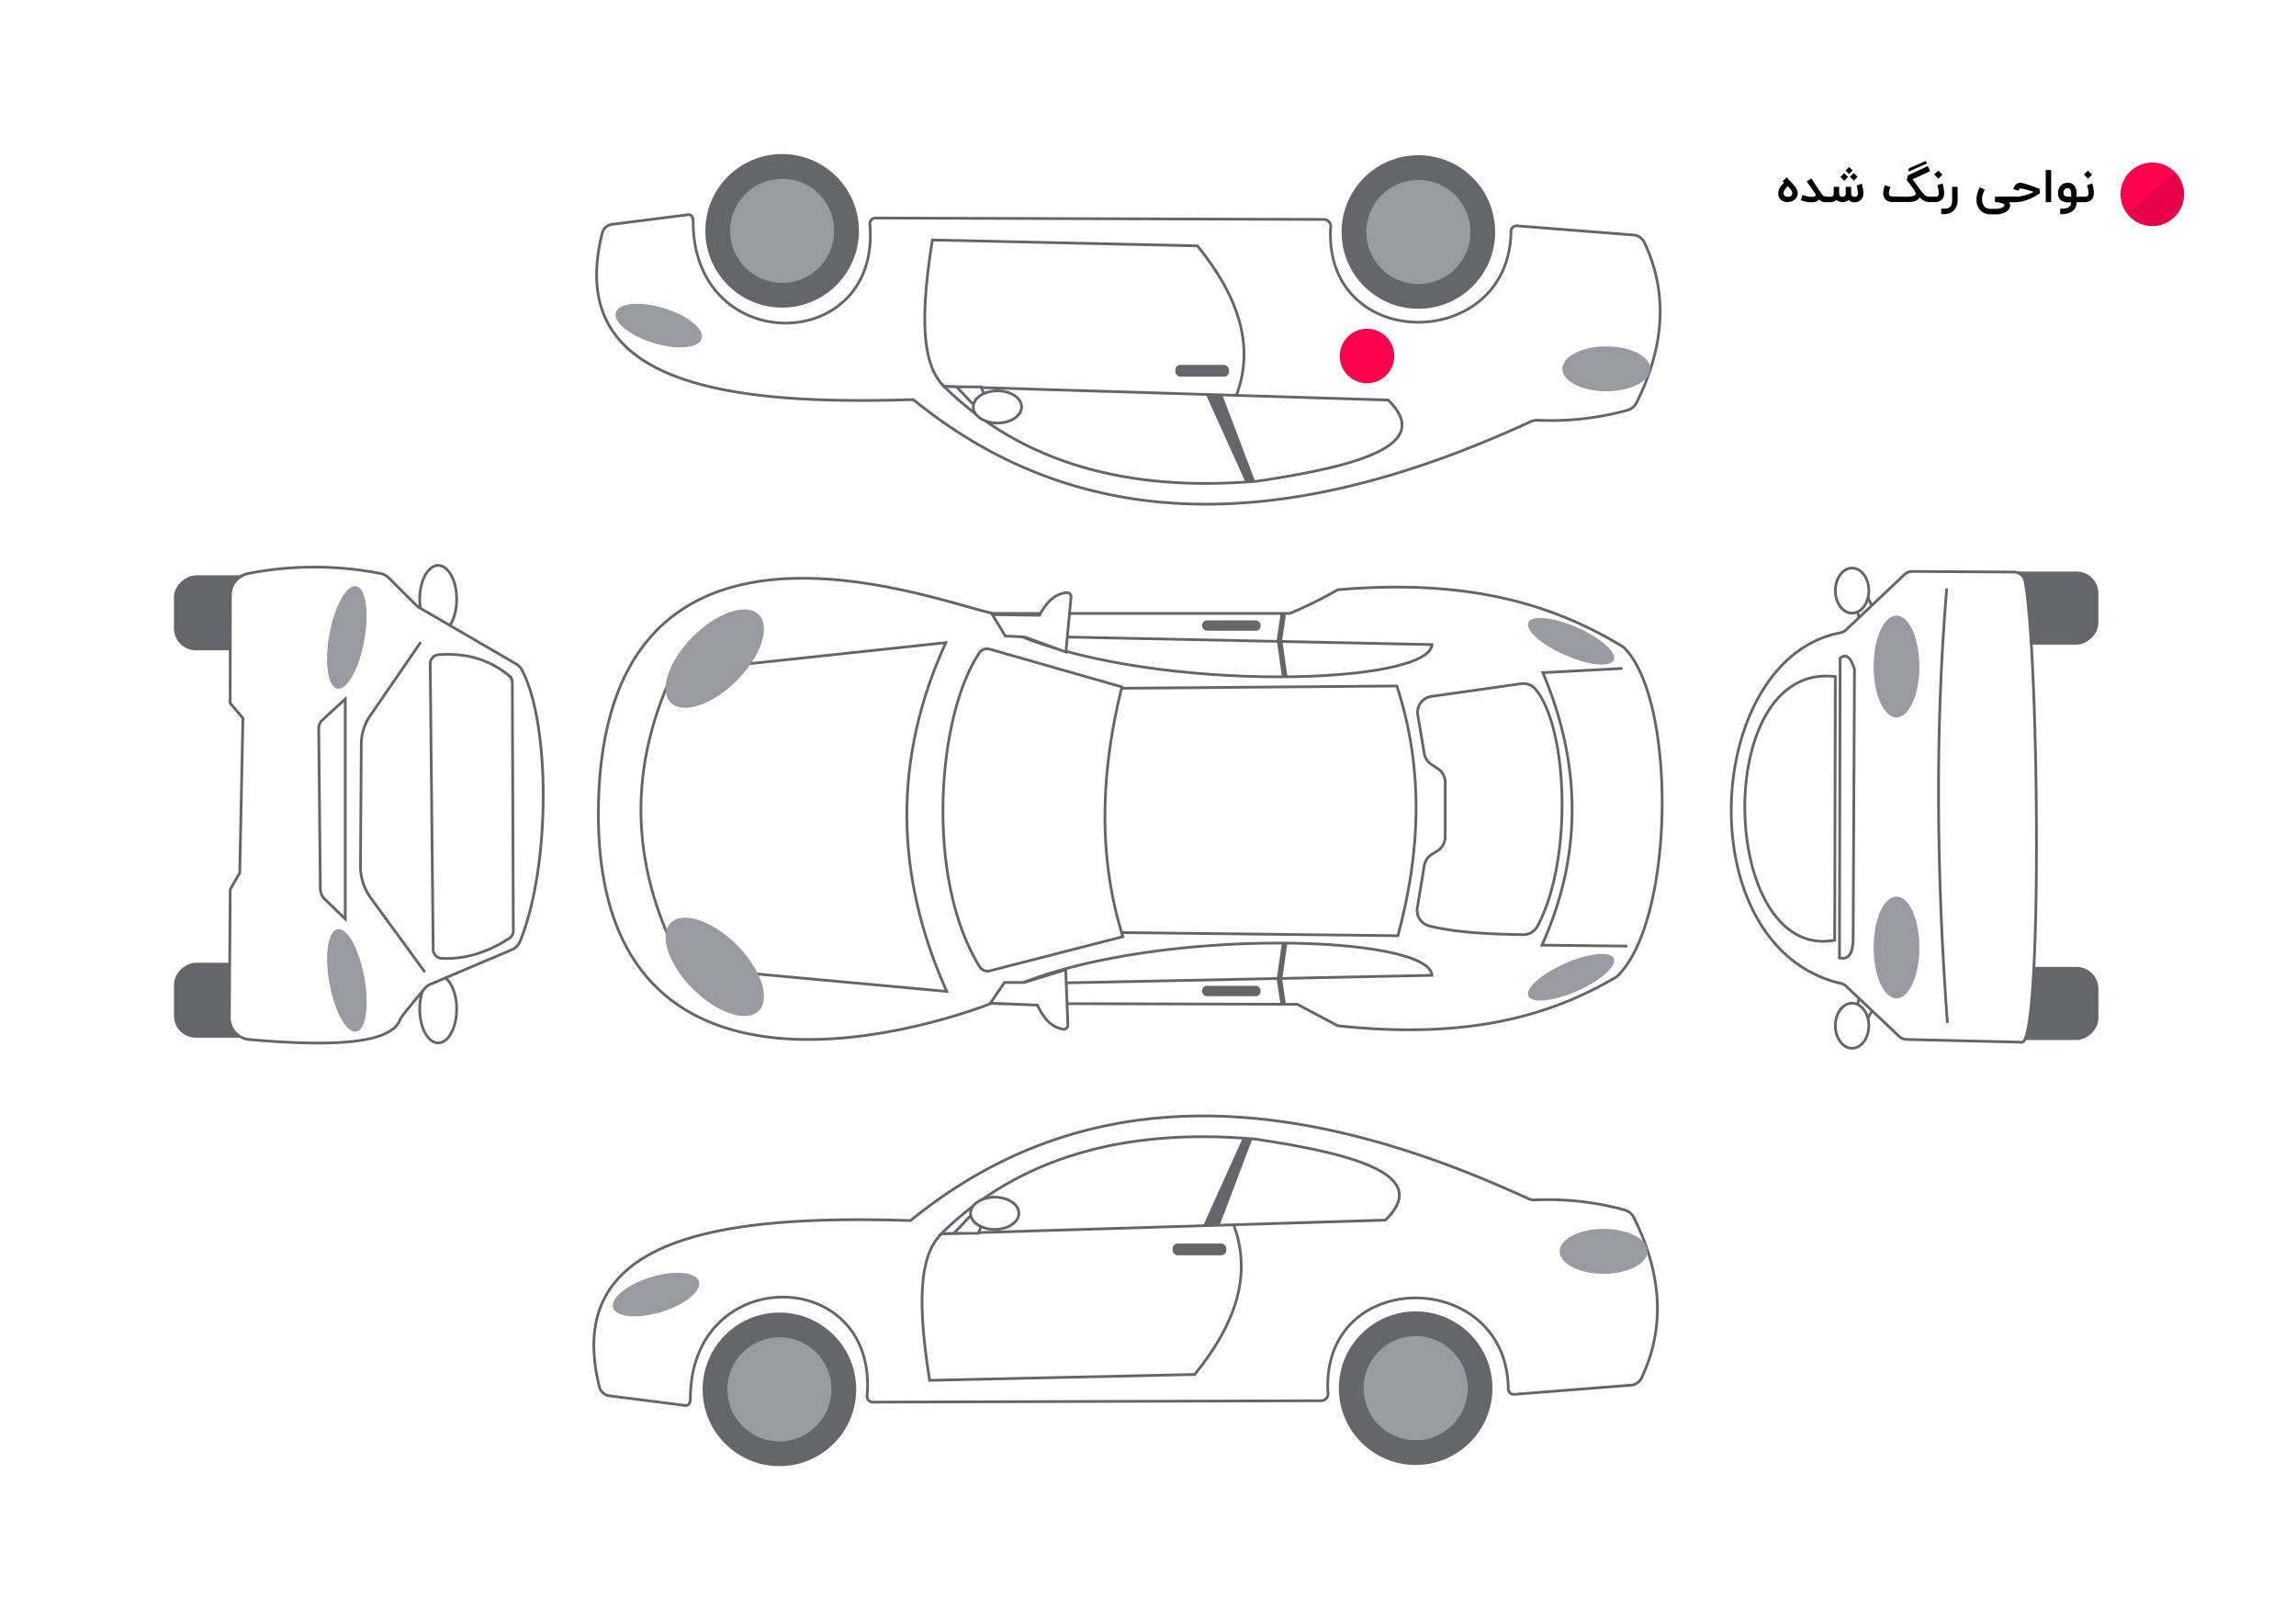 <svg xmlns="http://www.w3.org/2000/svg" viewBox="0 0 842.55 594.38">
  <defs>
    <style>.cls-1,.cls-2{fill:#fff;}.cls-2,.cls-5{stroke:#64656b;stroke-miterlimit:10;}.cls-3{fill:#9a9ba2;}.cls-4{fill:#65666a;}.cls-5{fill:none;stroke-width:2px;}</style>
  </defs>
  <title>car-orginal-12-p</title>
  <g id="BACK">
    <rect class="cls-1" width="842.55" height="594.38" />
  </g>
  <g id="Layer_9" data-name="Layer 9">
    <path class="cls-2" d="M363.7,368.7h-1.21s-143.65,58-144.06-69c-.05-130,128.38-76.54,145.27-74.13H472.13a157.77,157.77,0,0,0,17.64-8.69c48.9-4.25,79.94,5.87,104.79,21,19.72,18.75,19,100.89-2.42,121C568.29,373,538,382.08,489.77,376.88L474.89,369Z" transform="translate(1.15 -0.45)" />
    <path class="cls-2" d="M245.93,247l100-10.72c-19.39,42.5-18.85,85.16.34,128L256,356l-6.57-1C231.34,321.2,228,285.53,245.93,247Z" transform="translate(1.15 -0.45)" />
    <ellipse class="cls-3" cx="261.15" cy="355.25" rx="11.41" ry="22.83" transform="translate(-173.57 288.27) rotate(-45)" />
    <ellipse class="cls-3" cx="261.15" cy="242.14" rx="22.83" ry="11.41" transform="translate(-93.58 255.14) rotate(-45)" />
    <path class="cls-2" d="M391.26,342.46l120.58,1.38c8.14-30.18,9.72-60.66-.39-91.65l-121.36,1Z" transform="translate(1.15 -0.45)" />
    <path class="cls-2" d="M524.35,358.37c-1-14.87-99.66-17.72-151.14,3.11Z" transform="translate(1.15 -0.45)" />
    <path class="cls-2" d="M390.72,376.55l-.79-20.24L374.71,361h-7.27l-5.18,7.61,17.29.69c3.05,6.57,6.18,8.18,9.32,8.84A1.54,1.54,0,0,0,390.72,376.55Z" transform="translate(1.15 -0.45)" />
    <path class="cls-2" d="M362.08,356.72l48.83-12.53c-8.89-28.27-8.53-58.94-.35-91.66L362,238.66a3.39,3.39,0,0,0-3.75,1.38c-15.43,22.75-20.12,82.63.12,115.2A3.39,3.39,0,0,0,362.08,356.72Z" transform="translate(1.15 -0.45)" />
    <path class="cls-2" d="M524.35,237c-1,14.87-99.66,17.72-151.14-3.12Z" transform="translate(1.15 -0.45)" />
    <path class="cls-2" d="M391.89,219.57,390,239.74,375,234.24l-7.25-.4L363,226l17.31.26c3.4-6.4,6.61-7.84,9.79-8.32A1.54,1.54,0,0,1,391.89,219.57Z" transform="translate(1.15 -0.45)" />
    <path class="cls-2" d="M557.75,343.45c-12.87-.19-25-.85-34.35-3.19a5.93,5.93,0,0,1-4.43-6.72l2.53-15.46a6,6,0,0,1,2.65-4l2.32-1.5a5.92,5.92,0,0,0,2.72-5V287.52a5.93,5.93,0,0,0-2.64-4.93l-2.49-1.66a5.89,5.89,0,0,1-2.55-3.95l-2.38-14.12a5.93,5.93,0,0,1,5-6.85L557,251.37a5.88,5.88,0,0,1,5.34,2c12,14.44,13.66,63,.69,87A5.86,5.86,0,0,1,557.75,343.45Z" transform="translate(1.15 -0.45)" />
    <path class="cls-2" d="M596,347.65l-31.3-.35c14.06-31.25,15.31-64.4.34-100l29.23-1.56" transform="translate(1.15 -0.45)" />
    <ellipse class="cls-3" cx="575.37" cy="359.06" rx="17.12" ry="5.53" transform="translate(-94.68 261.35) rotate(-23.72)" />
    <ellipse class="cls-3" cx="575.37" cy="235.79" rx="5.53" ry="17.12" transform="translate(129.19 667.24) rotate(-66.28)" />
    <rect class="cls-4" x="441.15" y="361.77" width="21.44" height="3.8" rx="1.69" />
    <rect class="cls-4" x="441.15" y="227.66" width="21.44" height="3.8" rx="1.69" />
    <polyline class="cls-5" points="471.42 346.06 469.51 359.38 470.9 368.71" />
    <polyline class="cls-5" points="471.42 248.15 469.51 234.84 470.9 225.5" />
  </g>
  <g id="Layer_10" data-name="Layer 10">
    <rect class="cls-4" x="68.23" y="348.22" width="27.51" height="38.59" rx="8" transform="translate(-284.37 449.05) rotate(-90)" />
    <rect class="cls-4" x="68.23" y="206.04" width="27.51" height="38.59" rx="8" transform="translate(-142.2 306.88) rotate(-90)" />
    <ellipse class="cls-2" cx="160.8" cy="370.31" rx="6.78" ry="12.42" />
    <ellipse class="cls-2" cx="160.8" cy="219.91" rx="6.78" ry="12.42" />
    <path class="cls-2" d="M190.4,246.36a5.78,5.78,0,0,0-2.22-2.3l-35.42-20.6a5.57,5.57,0,0,1-1.19-.92l-10-10a5.86,5.86,0,0,0-3-1.61,126.5,126.5,0,0,0-48.71,0,8.1,8.1,0,0,0-6.47,7.93l-.09,39.6L88,264l-1.17,56.78-3.5,6.08-.32,47a8.13,8.13,0,0,0,7.42,8.1c27.81,2.39,52.12,2.21,55.35-7.62.25-.79,8.92-11.14,8.92-11.14a5.87,5.87,0,0,1,2.15-1.57L186.61,349a5.83,5.83,0,0,0,3.14-3.2C201.05,317.79,200.74,265.89,190.4,246.36Z" transform="translate(1.15 -0.45)" />
    <path class="cls-2" d="M157.81,348.86l-1.09-104.8a3.29,3.29,0,0,1,3-3.33c9.14-.68,17.9,1.11,25.9,7.66a3.34,3.34,0,0,1,1.23,2.57l.37,91.07a3.31,3.31,0,0,1-1.55,2.82c-8.77,5.62-16.95,7.67-24.73,7.29A3.32,3.32,0,0,1,157.81,348.86Z" transform="translate(1.15 -0.45)" />
    <path class="cls-2" d="M125.55,337.68l-7.48-7.22a5.47,5.47,0,0,1-1.67-3.86l-.59-58.76a4.2,4.2,0,0,1,1.36-3.15l8.38-7.74Z" transform="translate(1.15 -0.45)" />
    <ellipse class="cls-3" cx="126.12" cy="360.25" rx="6.5" ry="19.11" transform="translate(-61.72 28.19) rotate(-10.39)" />
    <ellipse class="cls-3" cx="126.12" cy="234.34" rx="19.11" ry="6.5" transform="translate(-125.97 315.71) rotate(-79.61)" />
    <path class="cls-2" d="M154.78,357.2,134.93,330a19.79,19.79,0,0,1-3.8-11.78l.3-44.79a18.39,18.39,0,0,1,3.23-10.27l18.59-27.07" transform="translate(1.15 -0.45)" />
  </g>
  <g id="Layer_12" data-name="Layer 12">
    <path class="cls-2" d="M319.12,515l164.5-.51a2.61,2.61,0,0,0,2.5-3.32c-2.16-46,65.58-45.36,66.21-1.17a2.07,2.07,0,0,0,2.23,2.14l42.77-3.36a4.8,4.8,0,0,0,3.95-2.73c8.73-18.52,7.39-38.14-2.83-58.73a5.46,5.46,0,0,0-3.41-2.84,106.41,106.41,0,0,0-32.85-3.68,5.72,5.72,0,0,1-2.64-.52c-81.76-37.66-160.43-45.85-226.57,8.1-73-2.38-127.71,7.15-114.14,61.13a4.26,4.26,0,0,0,3.6,3.17l27.86,3.54c1.36.18,1.91-1.08,1.9-2.45-.07-50.17,69-49,64.84-1A2.06,2.06,0,0,0,319.12,515Z" transform="translate(1.15 -0.45)" />
    <path class="cls-2" d="M340,507l97.26-2.15c15.44-19,21.72-37.95,13.43-56.95l-106.39,5.37C337.9,459.48,334.41,472.51,340,507Z" transform="translate(1.15 -0.45)" />
    <path class="cls-2" d="M507.25,448.2l-163,5c28.64-28.18,67.55-38.88,115.17-34.75C497.41,424.11,524,432,507.25,448.2Z" transform="translate(1.15 -0.45)" />
    <rect class="cls-4" x="430.31" y="456.35" width="19.7" height="4.3" rx="1.81" />
    <circle class="cls-4" cx="286.02" cy="509.86" r="28.18" />
    <circle class="cls-3" cx="286.02" cy="509.86" r="19.11" />
    <circle class="cls-4" cx="519.49" cy="509.43" r="28.18" />
    <circle class="cls-3" cx="519.49" cy="509.43" r="19.11" />
    <polygon class="cls-4" points="441.59 449.67 455.92 417.9 459.5 418.14 447.56 449.67 441.59 449.67" />
    <polygon class="cls-2" points="355.62 446.68 350.07 452.59 359.02 452.59 361.17 447.22 357.95 445.79 355.62 446.68" />
    <ellipse class="cls-2" cx="365.02" cy="445.25" rx="8.87" ry="5.91" />
    <ellipse class="cls-3" cx="588.46" cy="459.22" rx="16.12" ry="8.24" />
    <ellipse class="cls-3" cx="239.58" cy="475.55" rx="16.47" ry="6.66" transform="translate(-127.47 90.42) rotate(-17.01)" />
  </g>
  <g id="Layer_17" data-name="Layer 17">
    <path class="cls-2" d="M320.12,80.46l164.5.52a2.61,2.61,0,0,1,2.5,3.32c-2.16,46,65.58,45.36,66.21,1.17a2.06,2.06,0,0,1,2.23-2.14l42.77,3.36a4.8,4.8,0,0,1,3.95,2.73c8.73,18.52,7.39,38.14-2.83,58.73A5.46,5.46,0,0,1,596,151a106.12,106.12,0,0,1-32.85,3.67,5.86,5.86,0,0,0-2.64.53C478.79,192.84,400.12,201,334,147.09c-73,2.37-127.71-7.15-114.14-61.13a4.28,4.28,0,0,1,3.6-3.18l27.86-3.53c1.36-.18,1.91,1.08,1.9,2.45-.07,50.17,69,49,64.84,1A2.07,2.07,0,0,1,320.12,80.46Z" transform="translate(1.15 -0.45)" />
    <path class="cls-2" d="M341,88.52l97.26,2.15c15.44,19,21.72,38,13.43,57l-106.39-5.37C338.9,136,335.41,123,341,88.52Z" transform="translate(1.15 -0.45)" />
    <path class="cls-2" d="M508.25,147.26l-163-5c28.64,28.18,67.55,38.88,115.17,34.75C498.41,171.36,525,163.51,508.25,147.26Z" transform="translate(1.15 -0.45)" />
    <rect class="cls-4" x="431.31" y="133.92" width="19.7" height="4.3" rx="1.81" />
    <circle class="cls-4" cx="287.02" cy="84.71" r="28.18" />
    <circle class="cls-3" cx="287.02" cy="84.71" r="19.11" />
    <circle class="cls-4" cx="520.49" cy="85.14" r="28.18" />
    <circle class="cls-3" cx="520.49" cy="85.14" r="19.11" />
    <polygon class="cls-4" points="442.59 144.91 456.92 176.67 460.5 176.43 448.56 144.91 442.59 144.91" />
    <polygon class="cls-2" points="356.62 147.89 351.07 141.98 360.02 141.98 362.17 147.35 358.95 148.79 356.62 147.89" />
    <ellipse class="cls-2" cx="366.02" cy="149.33" rx="8.87" ry="5.91" />
    <ellipse class="cls-3" cx="589.46" cy="135.35" rx="16.12" ry="8.24" />
    <ellipse class="cls-3" cx="240.58" cy="119.92" rx="6.66" ry="16.47" transform="translate(56.69 314.46) rotate(-72.99)" />
  </g>
  <g id="Layer_15" data-name="Layer 15">
    <rect class="cls-4" x="736.17" y="349.4" width="26.83" height="38.61" rx="8" transform="translate(382.03 1117.84) rotate(-90)" />
    <rect class="cls-4" x="736.17" y="204.29" width="26.83" height="38.61" rx="8" transform="translate(527.13 972.74) rotate(-90)" />
    <polygon class="cls-2" points="684.54 375.4 688.3 368.38 682.78 364.62 680.78 371.39 684.54 375.4" />
    <polygon class="cls-2" points="684.54 217.75 688.3 224.77 682.78 228.53 680.78 221.76 684.54 217.75" />
    <path class="cls-2" d="M695.75,380.75a4.25,4.25,0,0,0,2.8,1.16l42,1c8,3.08,6.49-142.49,1.44-169.07a4.22,4.22,0,0,0-4.14-3.46l-37.22-.22a4.23,4.23,0,0,0-2.94,1.16l-21.41,20.27a4.27,4.27,0,0,1-2.18,1.09C623.7,242.38,618,348,674.24,361.31a4.24,4.24,0,0,1,2,1Z" transform="translate(1.15 -0.45)" />
    <path class="cls-2" d="M713.48,375.85c-4.05-55.05-4.55-108.41-.25-159.47" transform="translate(1.15 -0.45)" />
    <path class="cls-2" d="M678.88,346l.5-100c-1.56-4.88-3.35-5.63-5.27-4L673.86,352C676.49,352.53,678.52,351.48,678.88,346Z" transform="translate(1.15 -0.45)" />
    <ellipse class="cls-2" cx="679.65" cy="376.41" rx="6.14" ry="8.27" />
    <ellipse class="cls-2" cx="679.65" cy="216.74" rx="6.14" ry="8.27" />
    <path class="cls-2" d="M672.36,248.72c-45.89-5.51-42.63,104.56-.25,96.79Z" transform="translate(1.15 -0.45)" />
    <ellipse class="cls-3" cx="695.95" cy="347.7" rx="8.4" ry="18.68" />
    <ellipse class="cls-3" cx="695.95" cy="244.58" rx="8.4" ry="18.68" />
  </g>
<circle  cx="789.81" cy="71.3" r="11.66"  fill="#ff004d"/><path class="cls-circle" d="M799.18,63.49,781.81,79a11.65,11.65,0,1,0,17.37-15.48Z" transform="translate(-1.13 -0.42)"/><path d="M657.26,74.61a4.68,4.68,0,0,1-1.44-.22,3.71,3.71,0,0,1-1.14-.64,3.14,3.14,0,0,1-.74-1,2.92,2.92,0,0,1-.26-1.27,3.89,3.89,0,0,1,.17-1.23,4.41,4.41,0,0,1,.46-1,5.32,5.32,0,0,1,.68-.9c.26-.29.53-.59.82-.89l-.51-.58,1.5-1.37.21.24.25.27.25.27.22.24,1.15,1.22a10.7,10.7,0,0,1,1,1.19,6.44,6.44,0,0,1,.71,1.19,3,3,0,0,1,.25,1.21v0a3,3,0,0,1-.28,1.29,3.62,3.62,0,0,1-.81,1,3.83,3.83,0,0,1-2.49.89Zm-.1-5.9-.62.7a4.91,4.91,0,0,0-.5.65,3.11,3.11,0,0,0-.31.67,1.79,1.79,0,0,0-.1.62.66.66,0,0,0,0,.14,1.08,1.08,0,0,0,.18.52,1.19,1.19,0,0,0,.38.36,1.62,1.62,0,0,0,.51.21,2.67,2.67,0,0,0,.55.07,2,2,0,0,0,.6-.09,1.58,1.58,0,0,0,.5-.26,1.35,1.35,0,0,0,.35-.4,1.14,1.14,0,0,0,.13-.52,1.81,1.81,0,0,0-.14-.69,3.65,3.65,0,0,0-.37-.66,7.83,7.83,0,0,0-.54-.66C657.59,69.16,657.38,68.93,657.16,68.71Z" transform="translate(-1.13 -0.42)"/><path d="M671.41,74.61h-.66a3,3,0,0,1-2.08-1,2.19,2.19,0,0,1-.64.53,3.54,3.54,0,0,1-.8.33,5,5,0,0,1-.86.17,6.1,6.1,0,0,1-.84,0l-.63,0c-.21,0-.45-.07-.72-.13s-.58-.13-.93-.23-.77-.21-1.25-.36l.59-2a8.31,8.31,0,0,0,1,.35c.35.1.7.18,1,.25a8.55,8.55,0,0,0,1,.12H666a3.65,3.65,0,0,0,.55,0,1.76,1.76,0,0,0,.55-.17.73.73,0,0,0,.35-.37.39.39,0,0,0,0-.18.49.49,0,0,0-.05-.18,1.76,1.76,0,0,0-.14-.26l-.25-.39-2.91-4.09,1.72-1.1,2.92,4.43.5.74a8.5,8.5,0,0,0,.52.7,5.08,5.08,0,0,0,.51.52.71.71,0,0,0,.45.2h.66Z" transform="translate(-1.13 -0.42)"/><path d="M677.43,74.59a3.51,3.51,0,0,1-2.38-.77,2.74,2.74,0,0,1-1,.6,3.39,3.39,0,0,1-1.13.19h-1.84v-2h1.84l.28,0a.85.85,0,0,0,.37-.16,1,1,0,0,0,.32-.38,1.42,1.42,0,0,0,.14-.69V69h2v2.32a1.33,1.33,0,0,0,.31,1,1.49,1.49,0,0,0,1,.3l.28,0a1,1,0,0,0,.37-.17,1.16,1.16,0,0,0,.32-.39,1.48,1.48,0,0,0,.14-.69V69h2v2.32a1.35,1.35,0,0,0,.32,1,1.48,1.48,0,0,0,1.05.31,1.23,1.23,0,0,0,.29,0,1,1,0,0,0,.37-.18,1.14,1.14,0,0,0,.31-.39,1.49,1.49,0,0,0,.13-.69,3.73,3.73,0,0,0,0-.43c0-.17,0-.35-.07-.54s-.07-.38-.1-.57-.08-.38-.12-.55-.07-.34-.11-.48a2.43,2.43,0,0,0-.09-.33l1.93-.63s0,.12.06.26.08.3.12.5.1.43.14.68.1.49.14.74.07.49.1.72a5.06,5.06,0,0,1,0,.63,3.66,3.66,0,0,1-.27,1.46,3,3,0,0,1-.72,1,3,3,0,0,1-1,.62,3.64,3.64,0,0,1-1.12.21,3.46,3.46,0,0,1-2.4-.8,2.65,2.65,0,0,1-1,.6A3.49,3.49,0,0,1,677.43,74.59Zm1.85-9.25-1.39,1.41-1.4-1.39,1.4-1.41ZM681,63l-1.31,1.31L678.38,63l1.31-1.31Zm1.81,2.31-1.38,1.39L680,65.32l1.41-1.4Z" transform="translate(-1.13 -0.42)"/><path d="M700.22,72.62c.6,0,1.12,0,1.56-.05s.82-.09,1.13-.15a3.38,3.38,0,0,0,.74-.24.92.92,0,0,0,.38-.34h0a.38.38,0,0,0,.06-.17,1.5,1.5,0,0,0,0-.2,1.29,1.29,0,0,0-.06-.36,3.27,3.27,0,0,0-.17-.41c-.07-.14-.15-.29-.24-.44s-.19-.3-.29-.45l-1.09-1.47c-.31-.41-.57-.75-.78-1s-.45-.58-.63-.79l.44-1.76,7.29-3.43.84,1.86-6.44,3,2.51,3.41c.3.41.57.77.81,1.07a8.55,8.55,0,0,0,.66.8,5.72,5.72,0,0,0,.57.55,3.06,3.06,0,0,0,.57.34,2.89,2.89,0,0,0,.61.18,5.31,5.31,0,0,0,.72,0h.16v2h-.16a5.33,5.33,0,0,1-1.25-.13,4.29,4.29,0,0,1-1-.35,4.24,4.24,0,0,1-.82-.56,7.38,7.38,0,0,1-.74-.74,2.59,2.59,0,0,1-.88,1,3.7,3.7,0,0,1-1.25.54,7.25,7.25,0,0,1-1.54.21c-.55,0-1.14,0-1.75,0l-4.86,0a3.33,3.33,0,0,1-1.14-.2,3,3,0,0,1-1-.6,4.5,4.5,0,0,1-.34-.38,2.38,2.38,0,0,1-.31-.52,3.1,3.1,0,0,1-.23-.69,3.63,3.63,0,0,1-.09-.85,4.81,4.81,0,0,1,.08-.89q.07-.48.18-.9c.07-.29.14-.53.2-.74s.09-.33.11-.38l1,.31,1,.3c0,.15-.1.32-.16.53s-.1.41-.15.63-.09.42-.12.62a2.75,2.75,0,0,0-.05.53,1.42,1.42,0,0,0,.11.63.89.89,0,0,0,.27.37.78.78,0,0,0,.34.17,1.48,1.48,0,0,0,.34,0Zm1.36-10.41,6.23-2.7.43.91-6.77,3Z" transform="translate(-1.13 -0.42)"/><path d="M714,67.74s0,.13.07.27.07.31.12.52.09.43.13.68.09.5.13.76.08.5.1.74a5.06,5.06,0,0,1,0,.63,3.46,3.46,0,0,1-.28,1.46,3.1,3.1,0,0,1-.73,1,3,3,0,0,1-1,.59,3.39,3.39,0,0,1-1.12.2h-2.18v-2h2.23l.29,0a1,1,0,0,0,.69-.52,1.44,1.44,0,0,0,.14-.68,3.89,3.89,0,0,0,0-.44c0-.17-.05-.36-.08-.55s-.07-.4-.11-.6-.08-.4-.12-.59-.08-.34-.11-.49l-.09-.35Zm-3.07-3.29L712.4,63l1.51,1.5L712.42,66Z" transform="translate(-1.13 -0.42)"/><path d="M719.52,74.11a5.87,5.87,0,0,1-.42,2,4.34,4.34,0,0,1-1,1.54,4.45,4.45,0,0,1-1.56,1,5.84,5.84,0,0,1-2.07.34h-1V77h1a5,5,0,0,0,1.36-.17,2,2,0,0,0,1.48-1.46,4.72,4.72,0,0,0,.18-1.4V69h2Z" transform="translate(-1.13 -0.42)"/><path d="M740.52,74.61h-2.19a2.55,2.55,0,0,1,.31.59,1.75,1.75,0,0,1,.13.59,2.41,2.41,0,0,1-.42,1.38,3.69,3.69,0,0,1-1.13,1,6.07,6.07,0,0,1-1.66.67,8.14,8.14,0,0,1-2,.24h-2.09a5.43,5.43,0,0,1-1.29-.16,4.74,4.74,0,0,1-1.15-.45,4.55,4.55,0,0,1-1-.7,4.8,4.8,0,0,1-.79-.94,5.68,5.68,0,0,1-.81-3.06,9.77,9.77,0,0,1,.06-1.08,9.36,9.36,0,0,1,.2-1.09,11.28,11.28,0,0,1,.38-1.17c.15-.4.35-.84.58-1.32l1.81.88c-.19.4-.35.77-.47,1.1a8.71,8.71,0,0,0-.31,1,7.1,7.1,0,0,0-.17.85,7.89,7.89,0,0,0,0,.84,3.67,3.67,0,0,0,.53,2,2.52,2.52,0,0,0,1,.95,3.19,3.19,0,0,0,1.45.33h2.09a6.28,6.28,0,0,0,1.17-.11,4.16,4.16,0,0,0,1-.32,2.4,2.4,0,0,0,.68-.47,1,1,0,0,0,.3-.58,2.1,2.1,0,0,0-.6-.43,4.24,4.24,0,0,0-.83-.29,7,7,0,0,0-1-.18c-.36,0-.73-.07-1.12-.09l.06-2h7.34Z" transform="translate(-1.13 -0.42)"/><path d="M749.69,71.35l-.43.29c-.25.17-.58.37-1,.62s-.9.5-1.45.77a18.73,18.73,0,0,1-1.8.76,16.27,16.27,0,0,1-2,.59,10.19,10.19,0,0,1-2.12.23h-2.48v-2h2.48a9.64,9.64,0,0,0,1.71-.16c.6-.11,1.2-.25,1.79-.42s1.15-.37,1.68-.58a13.39,13.39,0,0,0,1.39-.63l-.82-.25-.89-.27-.91-.26-.84-.23-.71-.15a2.67,2.67,0,0,0-.49-.06,1.14,1.14,0,0,0-.33,0,.94.94,0,0,0-.26.14A1.59,1.59,0,0,0,742,70c-.06.11-.13.24-.2.39l-1.88-.56a5.9,5.9,0,0,1,.38-.92,3,3,0,0,1,.55-.75,2.52,2.52,0,0,1,.75-.5,2.3,2.3,0,0,1,1-.19,2.88,2.88,0,0,1,.61.09c.26.06.56.14.89.24l1.07.33,1.14.4,1.11.4,1,.35.72.27.38.13Z" transform="translate(-1.13 -0.42)"/><path d="M753.84,74.61h-2V62.81h2Z" transform="translate(-1.13 -0.42)"/><path d="M757.16,77c.43,0,.82,0,1.16,0a6.62,6.62,0,0,0,.91-.13,3.61,3.61,0,0,0,.7-.22,2.41,2.41,0,0,0,.52-.32,1.89,1.89,0,0,0,.52-.65,3.05,3.05,0,0,0,.21-1h-1.26a4.76,4.76,0,0,1-.84-.07,3.31,3.31,0,0,1-.82-.22,3.57,3.57,0,0,1-.74-.41,2.58,2.58,0,0,1-.6-.63,3.11,3.11,0,0,1-.41-.88,4.08,4.08,0,0,1-.15-1.16,4.28,4.28,0,0,1,.1-1,4,4,0,0,1,.24-.78,3.17,3.17,0,0,1,.34-.58c.13-.17.25-.31.36-.44a3.53,3.53,0,0,1,1.12-.76,3.48,3.48,0,0,1,1.34-.26,3.6,3.6,0,0,1,1.53.3,2.85,2.85,0,0,1,1,.85,3.69,3.69,0,0,1,.6,1.28,6.83,6.83,0,0,1,.19,1.61v1.11h1.39v2h-1.4a4.72,4.72,0,0,1-.4,1.89,3.73,3.73,0,0,1-1.08,1.34,4.33,4.33,0,0,1-.82.51,5.5,5.5,0,0,1-1,.37,7,7,0,0,1-1.23.21,13.88,13.88,0,0,1-1.52.07Zm2.7-7.51a1.45,1.45,0,0,0-1.11.43,1.93,1.93,0,0,0-.41,1.35,1.17,1.17,0,0,0,.15.61,1.25,1.25,0,0,0,.37.42,1.64,1.64,0,0,0,.5.23,2.15,2.15,0,0,0,.56.07h1.26V71.46a3.66,3.66,0,0,0-.08-.8,2.2,2.2,0,0,0-.19-.55,1.25,1.25,0,0,0-.27-.35,1.52,1.52,0,0,0-.29-.2,1.09,1.09,0,0,0-.28-.08A.9.9,0,0,0,759.86,69.46Z" transform="translate(-1.13 -0.42)"/><path d="M768.92,67.74,769,68c0,.14.08.31.12.52s.09.43.14.68.09.5.13.76.07.5.1.74,0,.45,0,.63a3.62,3.62,0,0,1-.27,1.46,2.9,2.9,0,0,1-1.74,1.61,3.45,3.45,0,0,1-1.13.2h-2.17v-2h2.23l.28,0a1,1,0,0,0,.37-.15,1,1,0,0,0,.32-.37,1.32,1.32,0,0,0,.14-.68,3.89,3.89,0,0,0,0-.44c0-.17,0-.36-.07-.55s-.07-.4-.11-.6-.08-.4-.12-.59-.08-.34-.12-.49l-.09-.35Zm-3.07-3.29L767.32,63l1.51,1.5L767.34,66Z" transform="translate(-1.13 -0.42)"/><style>.cls-circle{fill:#68022c;fill-rule:evenodd;opacity:0.17;}</style><circle cx="501.64" cy="130.64" r ="10" fill="#ff004d"/></svg>